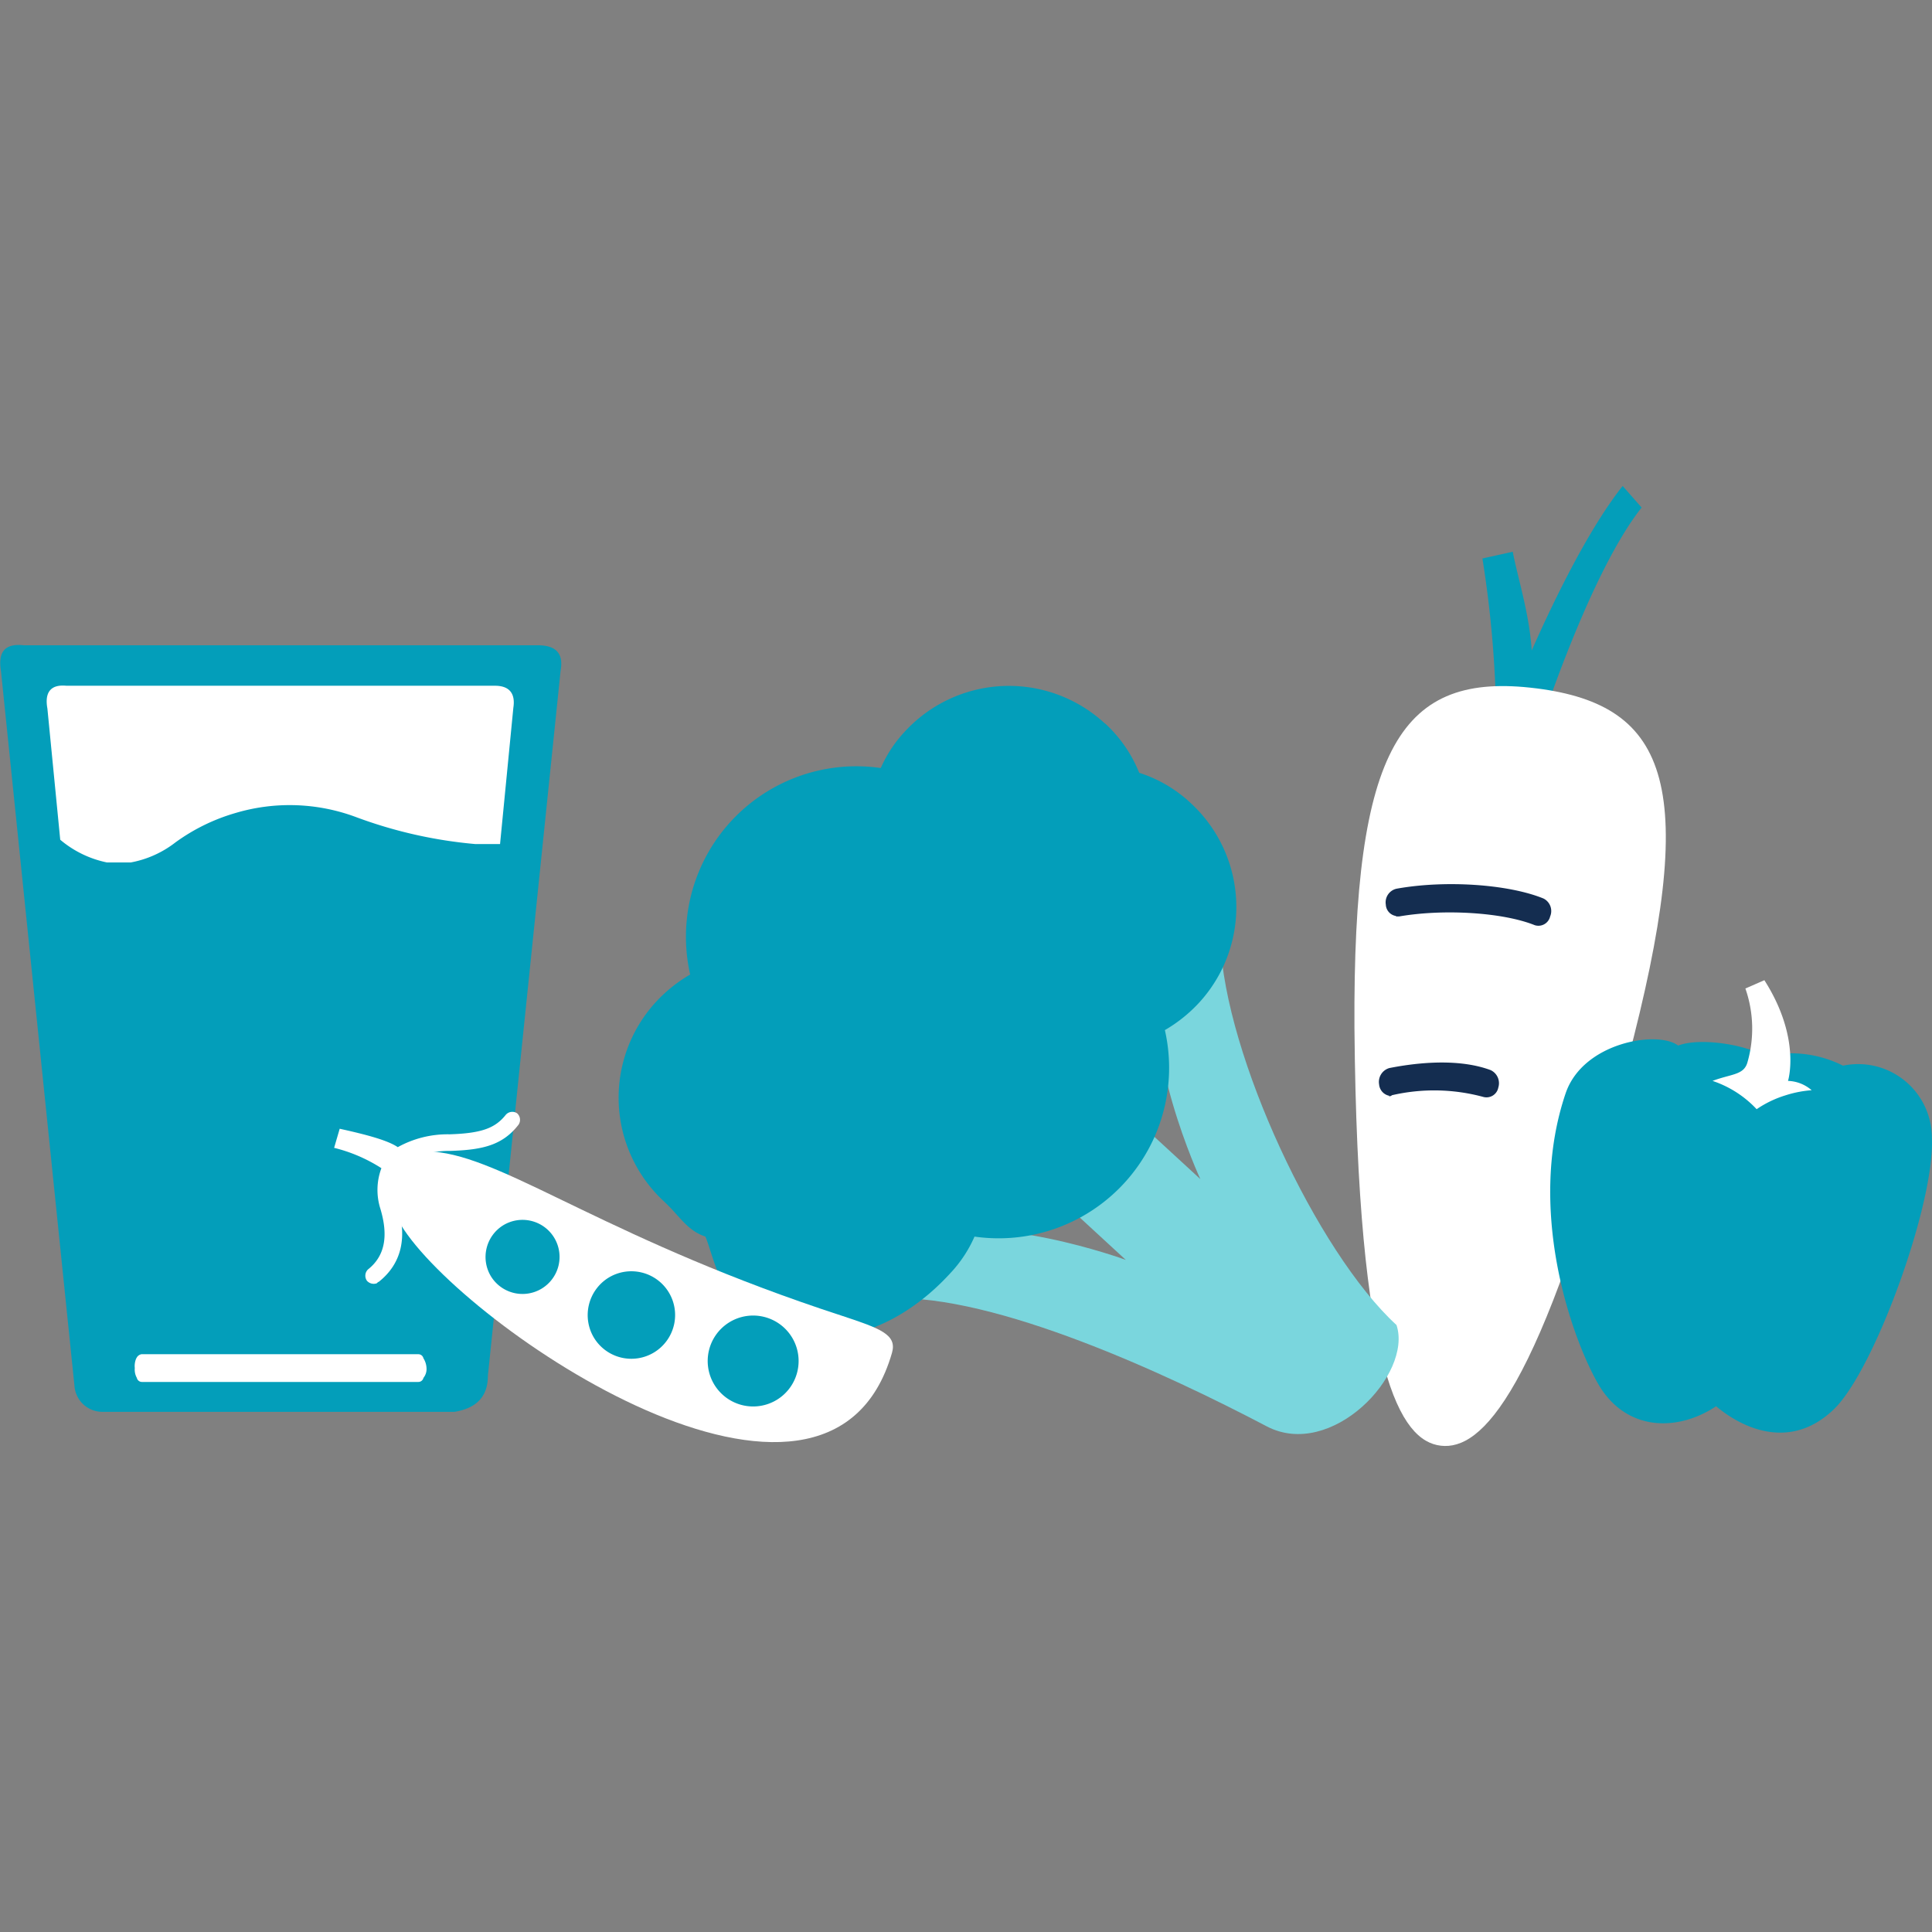 <svg id="Layer_1" data-name="Layer 1" xmlns="http://www.w3.org/2000/svg" viewBox="0 0 170 170">
  <rect x="0" y="0" width="170" height="170" fill="#808080" stroke="none"/>
  <defs>
    <style>
      .cls-1 {
        fill: #039eba;
      }

      .cls-2 {
        fill: #fff;
      }

      .cls-3 {
        fill: #142d50;
      }

      .cls-4 {
        fill: #7ad6dd;
      }
    </style>
  </defs>
  <title>food-light-blue</title>
  <g id="Layer_2" data-name="Layer 2">
    <g>
      <path class="cls-1" d="M134.91,65.86c0-.13,4.7-15.1,9.54-21.2l-1.67-1.9c-2.9,3.66-5.88,9.68-8,14.47-.22-3.3-1.22-6.33-1.67-8.68l-2.67.59a96.91,96.91,0,0,1,1.22,16A1.87,1.87,0,0,0,133,67.08a.15.15,0,0,1,.13,0,1.87,1.87,0,0,0,1.81-1.27"/>
      <path class="cls-2" d="M135.18,60.57c-11.84-1.49-16.14,5-16,29.89.27,30.47,4.07,36.34,7.6,36.75s8.68-4.3,16.41-33.77c6.37-24.1,3.79-31.37-8-32.87"/>
      <path class="cls-3" d="M122.84,80.6a1.06,1.06,0,0,1-.9-1,1.23,1.23,0,0,1,.94-1.4c4.25-.77,9.81-.41,12.93.86a1.23,1.23,0,0,1,.59,1.58,1.06,1.06,0,0,1-1.35.77c-2.81-1.13-8-1.45-11.94-.77h-.27"/>
      <path class="cls-3" d="M122.25,96.42a1.11,1.11,0,0,1-.9-1,1.27,1.27,0,0,1,.9-1.44c1.63-.32,5.74-1,8.91.18a1.27,1.27,0,0,1,.68,1.53,1.06,1.06,0,0,1-1.36.82,16.55,16.55,0,0,0-8-.14.33.33,0,0,1-.27.09"/>
      <path class="cls-4" d="M102.09,84.81c-1.81,7.45,3.53,18.94,3.53,18.94L90.83,90.14,88.17,93l-3.89,4.25,14.78,13.61s-11.89-4.39-19.17-2-1.58,5.38-1.58,5.38c9.27-.36,24.37,6.65,33.14,11.26,5.69,3,12.88-4.57,11.43-8.91-7-6.42-15.09-23.73-15.5-33.81,0,0-3.53-5.47-5.29,2"/>
      <path class="cls-1" d="M97.21,63.65a12.44,12.44,0,0,0-17.59.72,11.4,11.4,0,0,0-2.12,3.21A15,15,0,0,0,60.73,85.75a12.77,12.77,0,0,0-3,2.4,12.44,12.44,0,0,0,.72,17.59c1.36,1.26,2,2.53,3.62,3.07.67,1.58,1.4,5.74,4.29,7.32,6,3.39,12.61,1,17.27-4.11a11.26,11.26,0,0,0,2.12-3.21A15,15,0,0,0,102.5,90.64a12.91,12.91,0,0,0,3-2.4,12.44,12.44,0,0,0-.73-17.58A11.9,11.9,0,0,0,100.24,68a11.91,11.91,0,0,0-3-4.34"/>
    </g>
    <g>
      <polygon class="cls-2" points="47.34 57.5 1.78 57.5 9.01 122.64 39.03 122.64 47.34 57.5"/>
      <path class="cls-1" d="M12,119.52a.6.6,0,0,1,.45-.36H36.81a.46.46,0,0,1,.45.36,1.75,1.75,0,0,1,.27.86,1.23,1.23,0,0,1-.27.86.46.46,0,0,1-.45.36H12.49a.46.46,0,0,1-.45-.36,1.49,1.49,0,0,1-.18-.86,1.72,1.72,0,0,1,.13-.86M44,74.27c-.76,0-1.49,0-2.17,0a40.08,40.08,0,0,1-10.44-2.35,16.71,16.71,0,0,0-10.71-.37,17,17,0,0,0-5.25,2.58,9.1,9.1,0,0,1-3.93,1.76H9.42a9.23,9.23,0,0,1-4.12-2L4.17,62.34c-.27-1.49.36-2.13,1.67-2H43.55c1.31,0,1.81.72,1.62,1.94ZM49.33,59c.27-1.49-.4-2.22-2-2.22H2.09c-1.63-.18-2.3.54-2,2.31l6.46,62.83A2.46,2.46,0,0,0,9,124.23H40c1.94-.32,2.93-1.36,2.93-3.17Z"/>
    </g>
    <path class="cls-1" d="M155.25,93c-1-.9-5.42-1.81-7.59-1-1.77-1.35-8.37-.31-9.9,4.21-3.39,10,.36,21.11,2.8,25.45s7.05,4.34,10.44,2.08c2.72,2.26,6.78,3.71,10.36.27s8.9-18.13,8.63-23.87a6.49,6.49,0,0,0-7.82-6.37,10.22,10.22,0,0,0-6.92-.82"/>
    <path class="cls-2" d="M155.25,86.25c3.26,5.11,2.08,8.86,2.08,8.86a3.34,3.34,0,0,1,2.08.82,9.87,9.87,0,0,0-2.3.45,9.39,9.39,0,0,0-2.54,1.22,9.38,9.38,0,0,0-3.88-2.49c1.67-.63,2.75-.5,3.07-1.63a10.73,10.73,0,0,0-.18-6.5Z"/>
    <path class="cls-2" d="M35.27,107.77c5.47,9,37.62,30.74,43.22,11.26.45-1.59-1-2.13-4.43-3.26-20-6.51-29.07-13.52-35.35-14.37-3.8-.55-5.92,2.26-3.44,6.37"/>
    <path class="cls-1" d="M52.27,117.72a3.85,3.85,0,1,0,1.27-5.29,3.87,3.87,0,0,0-1.27,5.29"/>
    <path class="cls-1" d="M43.19,112.29a3.26,3.26,0,1,0,1.08-4.47,3.28,3.28,0,0,0-1.08,4.47"/>
    <path class="cls-1" d="M62.85,121.83a4,4,0,1,0,1.31-5.47,4,4,0,0,0-1.31,5.47"/>
    <path class="cls-2" d="M29.89,99.32c2.22.49,4.21,1,5.11,1.62a9.06,9.06,0,0,1,4.57-1.13c2.8-.09,4-.54,4.93-1.71a.76.76,0,0,1,1-.14.77.77,0,0,1,.13,1c-1.4,1.81-3.16,2.22-6,2.31a8.17,8.17,0,0,0-3.75.85l0,0A6.75,6.75,0,0,0,39,104.79a.69.69,0,0,1,.49.9.62.62,0,0,1-.45.45.9.9,0,0,1-.5,0A7.43,7.43,0,0,1,35,103.34h-.09a3.74,3.74,0,0,0,0,2.53c1,3,.41,5.34-1.58,6.92-.05,0-.14.09-.18.13a.8.8,0,0,1-.86-.22.77.77,0,0,1,.09-1c1.49-1.18,1.81-2.94,1.09-5.34a5.48,5.48,0,0,1,.09-3.57A13.79,13.79,0,0,0,29.4,101Z"/>
  </g>
</svg>
